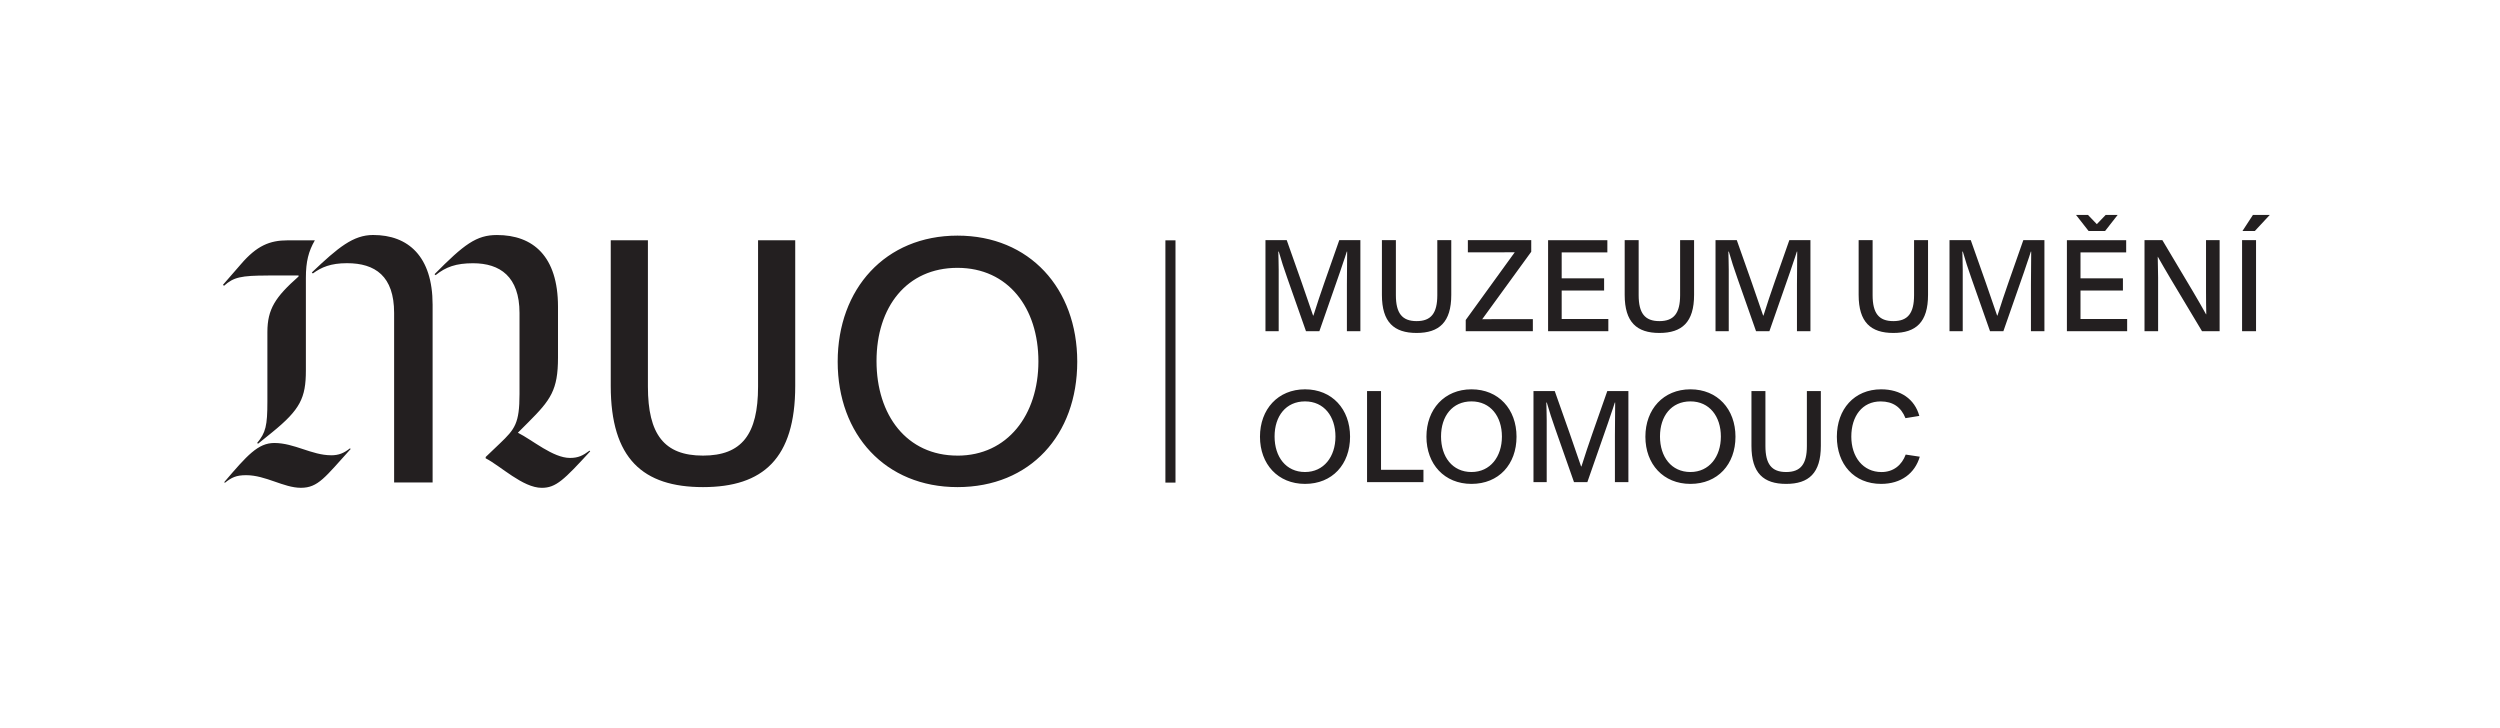 <?xml version="1.0" encoding="UTF-8"?>
<svg id="Layer_2" data-name="Layer 2" xmlns="http://www.w3.org/2000/svg" viewBox="0 0 869.72 253.41">
  <defs>
    <style>
      .cls-1 {
        fill: #231f20;
      }

      .cls-2 {
        fill: #fff;
      }
    </style>
  </defs>
  <g id="Layer_1-2" data-name="Layer 1">
    <g>
      <rect class="cls-2" width="869.72" height="253.41"/>
      <g>
        <rect class="cls-1" x="405.43" y="83.61" width="3.51" height="84.28"/>
        <path class="cls-1" d="M654.41,168.34c6.99,0,11.76-3.69,13.46-9.46l-4.9-.74c-1.35,3.65-4.25,6.08-8.42,6.08-6.42,0-10.5-5.25-10.5-12.33s3.78-12.24,10.2-12.24c4.3,0,7.12,2,8.64,5.82l4.82-.78c-1.61-5.86-6.51-9.25-13.28-9.25-9.38,0-15.41,6.94-15.41,16.49s5.95,16.41,15.41,16.41M621.38,168.34c7.86,0,12.07-3.73,12.07-13.24v-19.06h-4.86v19.14c0,6.25-2.13,9.03-7.21,9.03s-7.21-2.78-7.21-9.03v-19.14h-4.86v19.06c0,9.51,4.21,13.24,12.07,13.24M588.08,164.21c-6.64,0-10.59-5.29-10.59-12.37s3.95-12.2,10.59-12.2,10.59,5.25,10.59,12.24-4.04,12.33-10.59,12.33M588.08,168.34c9.51,0,15.67-6.82,15.67-16.41s-6.25-16.49-15.67-16.49-15.67,6.94-15.67,16.49,6.25,16.41,15.67,16.41M533.48,136.04v31.69h4.6v-21.44c0-2.3-.09-4.21-.13-6.25h.17c.83,2.95,1.82,5.99,2.99,9.29l6.47,18.4h4.64l7.21-20.66c.78-2.52,1.43-4.04,2.34-7.03h.13c0,4.17-.09,7.21-.09,11.59v16.1h4.69v-31.69h-7.34l-5.21,14.85c-1.39,3.86-2.39,7.12-3.78,11.37h-.13c-1.35-3.82-2.6-7.64-3.95-11.46l-5.21-14.76h-7.42ZM511.91,164.21c-6.64,0-10.59-5.29-10.59-12.37s3.95-12.2,10.59-12.2,10.59,5.25,10.59,12.24-4.04,12.33-10.59,12.33M511.91,168.34c9.51,0,15.67-6.82,15.67-16.41s-6.25-16.49-15.67-16.49-15.67,6.94-15.67,16.49,6.25,16.41,15.67,16.41M475.58,136.04v31.69h19.62v-4.3h-14.76v-27.39h-4.86ZM454,164.21c-6.64,0-10.59-5.29-10.59-12.37s3.95-12.2,10.59-12.2,10.59,5.25,10.59,12.24-4.04,12.33-10.59,12.33M454,168.34c9.51,0,15.67-6.82,15.67-16.41s-6.25-16.49-15.67-16.49-15.67,6.94-15.67,16.49,6.25,16.41,15.67,16.41"/>
        <path class="cls-1" d="M779.99,115.23h4.86v-31.69h-4.86v31.69ZM783.77,74.77l-3.65,5.6h4.3l5.21-5.6h-5.86ZM746.05,83.54v31.69h4.73v-18.62c0-2.3-.13-5.38-.13-7.29h.04c1.26,2.21,2.69,4.73,4.43,7.64l10.94,18.27h6.12v-31.69h-4.73v17.8c0,3.3.04,5.56.09,7.99h-.09c-1.26-2.26-2.95-5.25-4.51-7.86l-10.68-17.93h-6.21ZM719.05,83.54v31.69h20.96v-4.25h-16.23v-9.9h14.76v-4.25h-14.76v-9.03h15.89v-4.25h-20.62ZM722.22,74.77l4.38,5.6h5.73l4.38-5.6h-4.17l-3.08,3.21-3.08-3.21h-4.17ZM678.21,83.54v31.69h4.6v-21.44c0-2.3-.09-4.21-.13-6.25h.17c.83,2.95,1.82,5.99,2.99,9.29l6.47,18.4h4.64l7.21-20.66c.78-2.52,1.43-4.04,2.34-7.03h.13c0,4.17-.09,7.21-.09,11.59v16.1h4.69v-31.69h-7.34l-5.21,14.85c-1.39,3.86-2.39,7.12-3.78,11.37h-.13c-1.34-3.82-2.6-7.64-3.95-11.46l-5.21-14.76h-7.42ZM658.67,115.83c7.86,0,12.07-3.73,12.07-13.24v-19.05h-4.86v19.14c0,6.25-2.13,9.03-7.21,9.03s-7.21-2.78-7.21-9.03v-19.14h-4.86v19.05c0,9.51,4.21,13.24,12.07,13.24M596.81,83.54v31.69h4.6v-21.44c0-2.3-.09-4.21-.13-6.25h.17c.83,2.95,1.82,5.99,2.99,9.29l6.47,18.4h4.64l7.21-20.66c.78-2.52,1.43-4.04,2.34-7.03h.13c0,4.17-.09,7.21-.09,11.59v16.1h4.69v-31.69h-7.34l-5.21,14.85c-1.39,3.86-2.39,7.12-3.78,11.37h-.13c-1.35-3.82-2.6-7.64-3.95-11.46l-5.21-14.76h-7.42ZM577.28,115.83c7.86,0,12.07-3.73,12.07-13.24v-19.05h-4.86v19.14c0,6.25-2.13,9.03-7.21,9.03s-7.21-2.78-7.21-9.03v-19.14h-4.86v19.05c0,9.51,4.21,13.24,12.07,13.24M538.56,83.54v31.69h20.96v-4.25h-16.23v-9.9h14.76v-4.25h-14.76v-9.03h15.89v-4.25h-20.62ZM509.91,111.32v3.91h23.35v-4.21h-12.5c-1.95,0-3.43,0-5.12.04l17.06-23.48v-4.04h-22.05v4.25h10.16c2.3,0,3.82-.04,6.16-.04l-17.06,23.57ZM492.81,115.83c7.86,0,12.07-3.73,12.07-13.24v-19.05h-4.86v19.14c0,6.25-2.13,9.03-7.2,9.03s-7.21-2.78-7.21-9.03v-19.14h-4.86v19.05c0,9.51,4.21,13.24,12.07,13.24M440.24,83.54v31.69h4.6v-21.44c0-2.3-.09-4.21-.13-6.25h.17c.82,2.95,1.82,5.99,2.99,9.29l6.47,18.4h4.65l7.2-20.66c.78-2.52,1.43-4.04,2.34-7.03h.13c0,4.17-.09,7.21-.09,11.59v16.1h4.69v-31.69h-7.34l-5.21,14.85c-1.39,3.86-2.39,7.12-3.78,11.37h-.13c-1.35-3.82-2.6-7.64-3.95-11.46l-5.21-14.76h-7.42Z"/>
        <path class="cls-1" d="M333.09,158.5c-17.66,0-28.16-14.08-28.16-32.89s10.5-32.43,28.16-32.43,28.16,13.96,28.16,32.55-10.73,32.78-28.16,32.78M333.09,169.46c25.28,0,41.67-18.12,41.67-43.63s-16.62-43.86-41.67-43.86-41.67,18.47-41.67,43.86,16.62,43.63,41.67,43.63M244.56,169.46c20.89,0,32.09-9.93,32.09-35.2v-50.67h-12.93v50.9c0,16.62-5.66,24.01-19.16,24.01s-19.16-7.39-19.16-24.01v-50.9h-12.93v50.67c0,25.28,11.2,35.2,32.09,35.2M115.18,158.38c-6.69,0-12.81-4.27-19.74-4.27-5.66,0-9.46,4.27-17.43,13.62l.23.23c2.31-1.85,3.93-2.65,7.39-2.65,6.81,0,13.04,4.39,19.05,4.39s8.42-3.69,17.31-13.5l-.23-.23c-2.08,1.62-3.81,2.42-6.58,2.42M93.25,95.83h10.62v.35c-8.08,7.16-10.85,11.31-10.85,19.39v24.12c0,8.42-.58,10.85-3.58,14.43l.35.23,4.85-3.92c9.81-7.96,11.77-12,11.77-21.58v-32.2c0-5.65.92-9.23,3.12-13.04h-9.46c-6.23,0-10.73,1.85-16.27,8.31l-6.23,7.16.35.35c3.35-3,5.89-3.58,15.35-3.58M205.32,157l-.23-.23c-2.31,1.73-3.92,2.54-6.81,2.54-5.89,0-13.04-6.23-18.12-8.77l3.69-3.69c7.73-7.73,10.27-11.2,10.27-22.39v-17.77c0-17.54-8.66-24.93-21.24-24.93-7.16,0-11.43,3.23-21.7,13.62l.35.35c3.58-2.89,7.16-4.15,13.04-4.15,9.35,0,16.16,4.62,16.16,17.31v28.16c0,10.27-1.62,12.23-6.81,17.2l-4.96,4.73v.46c5.19,2.65,12.93,10.27,19.51,10.27,4.96,0,7.73-2.77,16.85-12.7M129.83,81.75c-6.93,0-12.12,4.27-21.35,13.04l.35.35c3-2.19,6.23-3.58,11.89-3.58,9.81,0,16.39,4.5,16.39,17.31v58.98h13.39v-61.86c0-16.85-8.54-24.24-20.66-24.24"/>
      </g>
    </g>
  </g>
</svg>